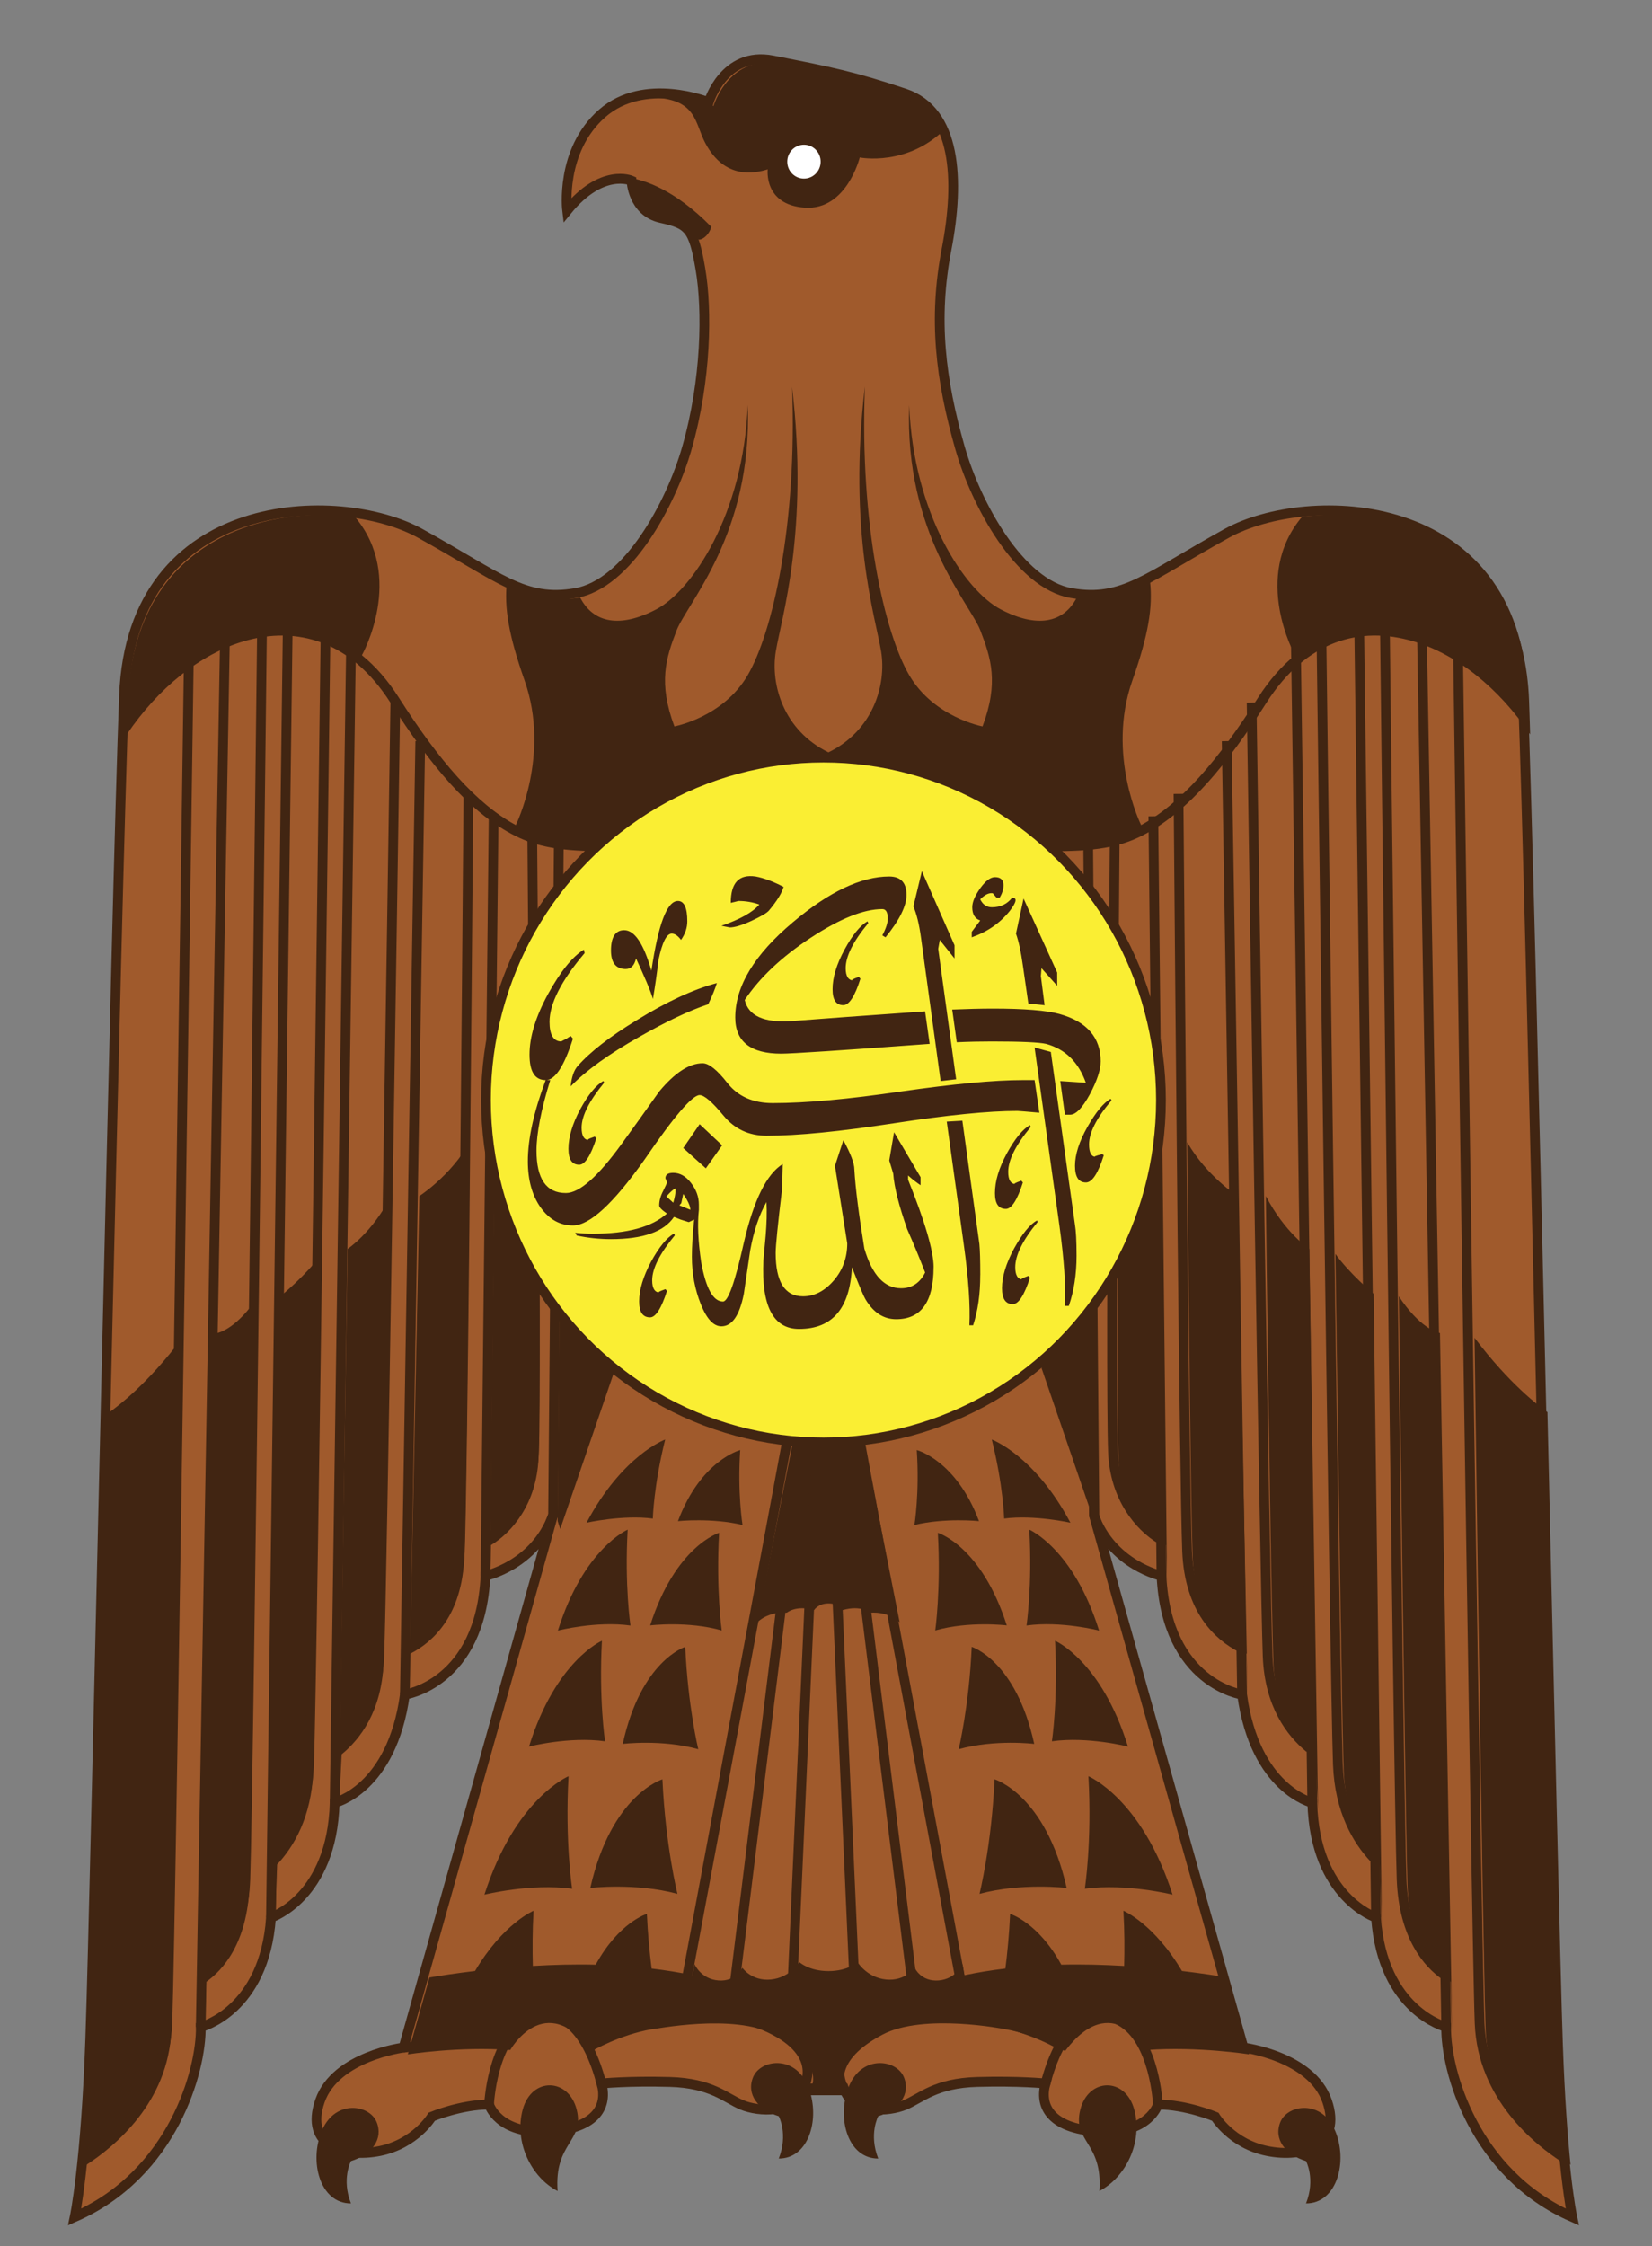 <?xml version="1.0" encoding="UTF-8" standalone="no"?>
<svg
   xmlns:dc="http://purl.org/dc/elements/1.1/"
   xmlns:cc="http://creativecommons.org/ns#"
   xmlns:rdf="http://www.w3.org/1999/02/22-rdf-syntax-ns#"
   xmlns:svg="http://www.w3.org/2000/svg"
   xmlns="http://www.w3.org/2000/svg"
   xmlns:sodipodi="http://sodipodi.sourceforge.net/DTD/sodipodi-0.dtd"
   xmlns:inkscape="http://www.inkscape.org/namespaces/inkscape"
   width="443"
   height="602"
   viewBox="0 0 117.21 159.279"
   version="1.1"
   id="svg847"
   sodipodi:docname="Emblem_of_Somaliland eagle.svg"
   inkscape:version="1.0.2 (e86c870879, 2021-01-15, custom)">
  <rect x="0" y="0" width="117.21" height="159.279" fill="#808080" stroke="none"/>
  <defs
     id="defs841" />
  <sodipodi:namedview
     id="base"
     pagecolor="#ffffff"
     bordercolor="#666666"
     borderopacity="1.0"
     inkscape:pageopacity="0.0"
     inkscape:pageshadow="2"
     inkscape:zoom="0.7"
     inkscape:cx="380.98828"
     inkscape:cy="303.33553"
     inkscape:document-units="px"
     inkscape:current-layer="layer1"
     inkscape:document-rotation="0"
     showgrid="false"
     inkscape:snap-smooth-nodes="true"
     inkscape:showpageshadow="false"
     borderlayer="true"
     units="px"
     inkscape:window-width="1920"
     inkscape:window-height="1001"
     inkscape:window-x="-9"
     inkscape:window-y="-9"
     inkscape:window-maximized="1"
     inkscape:snap-global="true"
     inkscape:snap-center="false" />
  <g
     inkscape:label="Layer 1"
     inkscape:groupmode="layer"
     id="layer1"
     transform="translate(-7.276,-9.166)">
    <g
       id="g851"
       style="stroke-width:0.265;stroke-miterlimit:4;stroke-dasharray:none"
       transform="matrix(2.603,0,0,2.64,-159.851,-151.07)">
      <path
         style="font-variation-settings:normal;vector-effect:none;fill:#a05a2c;fill-opacity:1;stroke:none;stroke-width:0.265;stroke-linecap:butt;stroke-linejoin:miter;stroke-miterlimit:4;stroke-dasharray:none;stroke-dashoffset:0;stroke-opacity:1;stop-color:#000000"
         d="M 82.219,66.55 C 81.445,66.38 81.417,65.548 81.417,65.548 c 0,0 -0.802,-0.351 -1.754,0.802 0,0 -0.2,-1.604 0.952,-2.606 1.153,-1.002 2.907,-0.301 2.907,-0.301 0,0 0.418,-1.379 1.742,-1.123 1.604,0.31 2.214,0.43 3.608,0.89 1.395,0.46 1.502,2.306 1.134,4.182 -0.368,1.876 -0.164,3.501 0.367,5.335 0.439,1.516 1.623,3.662 3.036,3.9 1.413,0.238 2.056,-0.42 4.24,-1.607 2.184,-1.187 7.85,-1.099 8.068,4.355 0.218,5.454 0.778,32.054 0.92,36.058 0.12,3.403 0.425,4.812 0.425,4.812 -2.678,-1.154 -3.457,-3.941 -3.437,-5.103 0,0 -1.736,-0.425 -1.914,-2.941 0,0 -1.665,-0.532 -1.736,-3.083 0,0 -1.559,-0.354 -1.914,-2.906 0,0 -2.055,-0.283 -2.197,-3.189 0,0 -1.347,-0.283 -1.843,-1.63 l 4.078,14.302 c 0,0 1.852,0.226 2.277,1.431 0.425,1.205 -0.657,1.541 -1.63,1.347 -0.973,-0.195 -1.417,-0.921 -1.417,-0.921 0,0 -0.794,-0.327 -1.563,-0.327 0,0 -0.242,0.806 -1.612,0.725 -1.37,-0.081 -1.612,-0.725 -1.451,-1.29 0,0 -0.726,-0.074 -1.865,-0.042 -1.138,0.032 -1.523,0.436 -1.965,0.618 -0.442,0.182 -1.426,0.255 -1.666,-0.443 h -1.111 c -0.241,0.699 -1.224,0.626 -1.666,0.443 -0.442,-0.182 -0.827,-0.587 -1.965,-0.618 -1.138,-0.032 -1.865,0.042 -1.865,0.042 0.161,0.564 -0.081,1.209 -1.451,1.29 -1.37,0.081 -1.612,-0.725 -1.612,-0.725 -0.769,0 -1.563,0.327 -1.563,0.327 0,0 -0.444,0.727 -1.417,0.921 -0.973,0.195 -2.055,-0.142 -1.63,-1.347 0.425,-1.205 2.277,-1.431 2.277,-1.431 l 4.078,-14.302 c -0.496,1.347 -1.843,1.63 -1.843,1.63 -0.142,2.906 -2.197,3.189 -2.197,3.189 -0.354,2.551 -1.914,2.906 -1.914,2.906 -0.071,2.551 -1.736,3.083 -1.736,3.083 -0.177,2.516 -1.913,2.941 -1.913,2.941 0.02,1.162 -0.76,3.949 -3.437,5.103 0,0 0.305,-1.409 0.425,-4.812 0.142,-4.003 0.702,-30.603 0.92,-36.058 0.218,-5.454 5.884,-5.542 8.068,-4.355 2.184,1.187 2.828,1.846 4.24,1.607 1.413,-0.238 2.597,-2.384 3.036,-3.9 0.531,-1.833 0.555,-3.712 0.367,-4.805 -0.189,-1.094 -0.326,-1.205 -1.078,-1.371 z"
         id="path1391"
         sodipodi:nodetypes="sccscszzszzszscccccccssccsczzcczzcsccsscccccccszszzszs" />
      <path
         id="path1116"
         style="font-variation-settings:normal;opacity:1;vector-effect:none;fill:#412512;fill-opacity:1;stroke:none;stroke-width:1;stroke-linecap:butt;stroke-linejoin:miter;stroke-miterlimit:4;stroke-dasharray:none;stroke-dashoffset:0;stroke-opacity:1;stop-color:#000000;stop-opacity:1"
         d="m 321.357,235.428 c -4.296,-0.225 -5.686,4.357 -5.686,4.357 0,0 -2.869,-1.139 -6.072,-0.846 4.36,0.188 4.157,2.599 5.223,4.588 2.009,3.75 5.088,3.08 6.428,2.678 0,0 -0.446,3.617 3.84,3.885 4.286,0.268 5.625,-5.09 5.625,-5.09 0,0 5.006,0.991 8.959,-3.07 -0.847,-1.417 -2.088,-2.469 -3.781,-3.027 -5.271,-1.737 -7.575,-2.19 -13.637,-3.363 -0.313,-0.06 -0.612,-0.096 -0.898,-0.111 z m -13.908,11.709 c 0,0 0.374,3.748 3.299,4.391 1.091,0.24 2.861,1.458 3.428,1.805 0.482,-0.013 1.093,-0.603 1.275,-1.301 -3.924,-3.945 -7.039,-4.694 -8.002,-4.895 z m 16.303,21.076 c 0.551,14.029 -2.026,24.986 -4.561,29.266 -2.535,4.28 -7.539,5.189 -7.539,5.189 -1.686,-4.443 -0.871,-6.923 0.223,-9.721 1.093,-2.798 7.821,-9.812 7.322,-22.859 -0.436,11.078 -5.729,18.823 -9.426,20.723 -3.697,1.9 -6.445,1.398 -7.809,-1.199 -2.452,0.414 -4.642,-0.177 -7.549,-1.553 -0.258,2.556 0.151,5.26 1.836,9.977 2.679,7.5 -0.908,14.633 -0.908,14.633 -4.093,-2.176 -7.899,-6.532 -12.047,-12.941 -1.14,-1.763 -2.415,-3.179 -3.783,-4.275 0,0 4.51,-7.905 -0.719,-14.025 -1.105,-0.138 -2.252,-0.214 -3.422,-0.211 -9.064,0.024 -19.363,4.609 -19.93,18.781 -0.032,0.804 -0.077,2.444 -0.113,3.482 3.242,-4.739 7.594,-8.147 12.021,-9.436 5.469,-1.592 11.032,-0.062 15.104,6.23 4.186,6.47 8.064,10.965 12.416,13.279 4.352,2.314 9.154,2.367 32.631,0.059 23.477,2.309 28.279,2.255 32.631,-0.059 4.352,-2.314 8.23,-6.81 12.416,-13.279 4.072,-6.293 9.634,-7.823 15.104,-6.23 4.427,1.289 8.779,4.696 12.021,9.436 -0.036,-1.038 -0.079,-2.678 -0.113,-3.482 -0.567,-14.172 -10.866,-18.757 -19.93,-18.781 -1.17,-0.003 -2.317,0.073 -3.422,0.211 -5.229,6.12 -0.719,14.025 -0.719,14.025 -1.368,1.097 -2.643,2.513 -3.783,4.275 -4.147,6.41 -7.954,10.765 -12.047,12.941 0,0 -3.587,-7.133 -0.908,-14.633 1.684,-4.716 2.094,-7.42 1.836,-9.977 -2.907,1.376 -5.097,1.967 -7.549,1.553 -1.364,2.597 -4.112,3.099 -7.809,1.199 -3.697,-1.9 -8.99,-9.645 -9.426,-20.723 -0.498,13.047 6.229,20.062 7.322,22.859 1.093,2.798 1.908,5.278 0.223,9.721 0,0 -5.004,-0.91 -7.539,-5.189 -2.535,-4.28 -5.112,-15.237 -4.561,-29.266 -1.766,14.714 1.093,23.426 1.666,26.844 0.573,3.417 -0.832,8.042 -5.414,10.24 -4.582,-2.198 -5.987,-6.823 -5.414,-10.24 0.573,-3.417 3.432,-12.13 1.666,-26.844 z m -30.588,76.43 -0.486,44.732 0.107,-3.721 c 2.163,-1.288 4.712,-4.215 4.891,-8.855 0.139,-3.605 0.1,-17.916 0.025,-32.156 z m 64.135,0 c -0.075,14.24 -0.113,28.551 0.025,32.156 0.178,4.641 2.727,7.567 4.891,8.855 l 0.107,3.721 -0.486,-44.732 z m -66.693,0.172 c -2.017,3.46 -5.186,5.453 -5.186,5.453 l -1.045,51.16 0.113,-4.771 c 2.328,-1.179 5.323,-3.849 5.553,-9.812 0.173,-4.502 0.377,-22.783 0.564,-42.029 z m 73.789,0 c 0.188,19.246 0.391,37.527 0.564,42.029 0.229,5.963 3.225,8.634 5.553,9.812 l 0.113,4.771 -1.045,-51.16 c 0,0 -3.168,-1.993 -5.186,-5.453 z m -64.447,3.1 -0.305,35.301 0.268,0.803 5.67,-16.295 z m 55.105,0 -5.633,19.809 5.67,16.295 0.268,-0.803 z m -72.539,2.354 c -1.978,3.75 -4.473,5.357 -4.473,5.357 l -0.898,56.785 0.283,-5.551 c 1.924,-1.559 4.124,-4.399 4.312,-9.301 0.155,-4.023 0.517,-24.977 0.775,-47.291 z m 89.973,0 c 0.258,22.314 0.621,43.268 0.775,47.291 0.189,4.902 2.388,7.742 4.312,9.301 l 0.283,5.551 -0.898,-56.785 c 0,0 -2.495,-1.607 -4.473,-5.357 z m -97.129,5.867 c -1.441,1.998 -3.932,4.043 -3.932,4.043 l -0.846,63.885 0.211,-6.045 c 1.688,-1.774 3.534,-4.769 3.715,-9.477 0.149,-3.877 0.503,-27.625 0.852,-52.406 z m 104.285,0 c 0.348,24.781 0.702,48.529 0.852,52.406 0.181,4.707 2.027,7.703 3.715,9.477 l 0.211,6.045 -0.846,-63.885 c 0,0 -2.491,-2.045 -3.932,-4.043 z m -110.809,4.301 c -2.111,3.149 -3.894,3.656 -4.23,3.725 l -1.256,71.018 0.154,-5.264 c 1.699,-1.181 4.218,-3.903 4.441,-9.723 0.155,-4.023 0.53,-31.52 0.891,-59.756 z m 117.332,0 c 0.361,28.236 0.736,55.733 0.891,59.756 0.224,5.82 2.743,8.542 4.441,9.723 l 0.154,5.264 -1.256,-71.018 c -0.336,-0.069 -2.119,-0.576 -4.23,-3.725 z m -125.119,4.199 c -3.564,4.675 -6.707,6.99 -7.498,7.539 -0.681,28.849 -1.323,56.72 -1.584,64.104 -0.188,5.319 -0.495,9.284 -0.791,12.182 2.794,-1.776 8.45,-6.265 8.734,-13.668 0.18,-4.677 0.704,-37.408 1.139,-70.156 z m 132.906,0 c 0.434,32.748 0.959,65.479 1.139,70.156 0.285,7.403 5.94,11.892 8.734,13.668 -0.296,-2.898 -0.603,-6.862 -0.791,-12.182 -0.261,-7.384 -0.903,-35.255 -1.584,-64.104 -0.791,-0.549 -3.934,-2.864 -7.498,-7.539 z m -69.904,9.5 -3.871,19.348 c 0,0 1.028,-1.116 3.037,-0.982 0,0 0.938,-0.803 2.812,-0.268 0,0 0.401,-0.67 1.473,-0.67 1.071,0 1.473,0.67 1.473,0.67 1.875,-0.536 2.812,0.268 2.812,0.268 2.009,-0.134 3.037,0.982 3.037,0.982 l -3.871,-19.348 z m -13.346,0.814 c 0,0 -4.398,1.576 -8.088,8.434 0,0 3.709,-0.821 6.818,-0.422 0,0 0.085,-3.334 1.27,-8.012 z m 33.594,0 c 1.184,4.678 1.27,8.012 1.27,8.012 3.109,-0.4 6.818,0.422 6.818,0.422 -3.689,-6.857 -8.088,-8.434 -8.088,-8.434 z m -25.877,1.068 c 0,0 -4.042,1.008 -6.402,7.203 0,0 3.503,-0.358 6.643,0.393 0,0 -0.536,-3.213 -0.24,-7.596 z m 18.16,0 c 0.296,4.383 -0.24,7.596 -0.24,7.596 3.14,-0.751 6.643,-0.393 6.643,-0.393 -2.36,-6.195 -6.402,-7.203 -6.402,-7.203 z m -29.734,8.066 c 0,0 -4.537,1.912 -7.176,10.229 0,0 3.934,-0.996 7.461,-0.512 0,0 -0.61,-4.043 -0.285,-9.717 z m 41.309,0 c 0.324,5.674 -0.285,9.717 -0.285,9.717 3.527,-0.485 7.463,0.512 7.463,0.512 -2.638,-8.317 -7.178,-10.229 -7.178,-10.229 z m -31.902,0.322 c 0,0 -4.479,1.313 -7.092,9.383 0,0 3.88,-0.466 7.357,0.512 0,0 -0.594,-4.185 -0.266,-9.895 z m 22.496,0 c 0.328,5.709 -0.266,9.895 -0.266,9.895 3.477,-0.978 7.357,-0.512 7.357,-0.512 -2.613,-8.07 -7.092,-9.383 -7.092,-9.383 z m -34.551,10.941 c 0,0 -4.754,2.005 -7.5,10.725 0,0 4.121,-1.045 7.82,-0.537 0,0 -0.647,-4.239 -0.32,-10.188 z m 46.605,0 c 0.326,5.948 -0.32,10.188 -0.32,10.188 3.699,-0.508 7.82,0.537 7.82,0.537 -2.746,-8.719 -7.5,-10.725 -7.5,-10.725 z m -38.035,0.619 c 0,0 -4.553,1.375 -6.428,9.836 0,0 4.018,-0.488 7.768,0.537 0,0 -1.072,-4.388 -1.34,-10.373 z m 29.465,0 c -0.268,5.985 -1.34,10.373 -1.34,10.373 3.75,-1.025 7.768,-0.537 7.768,-0.537 -1.875,-8.461 -6.428,-9.836 -6.428,-9.836 z m -41.469,13.111 c 0,0 -5.484,2.244 -8.652,12.004 0,0 4.755,-1.168 9.023,-0.6 0,0 -0.748,-4.746 -0.371,-11.404 z m 53.473,0 c 0.377,6.658 -0.371,11.404 -0.371,11.404 4.268,-0.569 9.025,0.6 9.025,0.6 -3.169,-9.76 -8.654,-12.004 -8.654,-12.004 z m -43.816,0.312 c 0,0 -5.255,1.541 -7.418,11.012 0,0 4.636,-0.548 8.963,0.6 0,0 -1.236,-4.912 -1.545,-11.611 z m 34.162,0 c -0.309,6.7 -1.547,11.611 -1.547,11.611 4.327,-1.148 8.963,-0.6 8.963,-0.6 -2.163,-9.471 -7.416,-11.012 -7.416,-11.012 z m -47.416,13.324 c 0,0 -3.126,1.282 -6.021,6.107 -1.839,0.217 -3.453,0.454 -4.691,0.66 l -2.221,7.787 c 0,0 5.229,-0.821 10.537,-0.441 0,0 3.541,-6.225 8.402,0.107 -10e-6,0 2.806,-1.636 6.16,-2.214 0.172,0.04 8.393,-1.66 12.633,0.559 3.93,2.057 4.429,4.213 3.631,5.771 -0.07,-0.219 -0.15,-0.434 -0.242,-0.645 -0.687,-1.562 -1.903,-2.213 -3.041,-2.252 -1.138,-0.039 -2.196,0.536 -2.566,1.428 -0.719,1.731 0.494,3.299 2.639,3.959 0,0 0.99,1.815 0,4.289 2.877,0.01 4.079,-3.448 3.311,-6.414 h 3.609 c -0.768,2.966 0.433,6.424 3.311,6.414 -0.99,-2.474 0,-4.289 0,-4.289 2.144,-0.66 3.358,-2.228 2.639,-3.959 -0.37,-0.892 -1.429,-1.466 -2.566,-1.428 -1.138,0.039 -2.354,0.69 -3.041,2.252 -0.092,0.21 -0.172,0.425 -0.242,0.645 -0.798,-1.558 -0.299,-3.715 3.631,-5.771 4.24,-2.219 12.635,-0.559 12.635,-0.559 3.354,0.577 6.158,2.214 6.158,2.214 4.862,-6.333 8.402,-0.107 8.402,-0.107 5.309,-0.379 10.537,0.441 10.537,0.441 l -2.221,-7.787 c -1.238,-0.206 -2.853,-0.443 -4.691,-0.66 -2.895,-4.825 -6.021,-6.107 -6.021,-6.107 0.119,2.095 0.12,3.968 0.074,5.596 -2.064,-0.117 -4.229,-0.179 -6.465,-0.127 -2.376,-4.299 -5.264,-5.154 -5.264,-5.154 -0.095,2.058 -0.279,3.915 -0.486,5.545 -1.423,0.167 -2.838,0.386 -4.219,0.678 l -0.189,-1.137 c 0,0 -0.642,1.523 -2.463,1.663 -1.821,0.14 -2.463,-1.284 -2.463,-1.284 0,0 -0.957,1.381 -2.936,1.189 -1.979,-0.191 -2.936,-1.757 -2.936,-1.757 0,0 -0.974,0.905 -2.988,0.905 -2.014,0 -2.988,-0.905 -2.988,-0.905 0,0 -0.957,1.566 -2.936,1.757 -1.979,0.191 -2.936,-1.189 -2.936,-1.189 0,0 -0.642,1.424 -2.463,1.284 -1.821,-0.14 -2.463,-1.663 -2.463,-1.663 l -0.189,1.137 c -1.381,-0.292 -2.795,-0.511 -4.219,-0.678 -0.207,-1.63 -0.391,-3.487 -0.486,-5.545 0,0 -2.888,0.855 -5.264,5.154 -2.236,-0.052 -4.401,0.01 -6.465,0.127 -0.046,-1.628 -0.044,-3.501 0.074,-5.596 z m 1.703,17.695 c -1.173,-0.02 -2.36,0.785 -2.818,2.457 -0.916,3.345 0.913,6.896 3.588,8.254 v -0.002 c -0.363,-4.937 2.777,-4.978 1.967,-8.223 -0.405,-1.622 -1.563,-2.466 -2.736,-2.486 z m 57.262,0 c -1.173,0.02 -2.331,0.864 -2.736,2.486 -0.81,3.244 2.33,3.286 1.967,8.223 v 0.002 c 2.675,-1.358 4.504,-4.909 3.588,-8.254 -0.458,-1.672 -1.645,-2.477 -2.818,-2.457 z m -77.676,2.291 c -1.138,0.039 -2.354,0.69 -3.041,2.252 -1.375,3.123 -0.243,7.435 2.969,7.424 -0.99,-2.474 0,-4.289 0,-4.289 2.144,-0.66 3.358,-2.228 2.639,-3.959 -0.37,-0.892 -1.429,-1.466 -2.566,-1.428 z m 98.09,0 c -1.138,-0.039 -2.196,0.536 -2.566,1.428 -0.719,1.731 0.494,3.299 2.639,3.959 0,0 0.99,1.815 0,4.289 3.211,0.011 4.343,-4.301 2.969,-7.424 -0.687,-1.562 -1.903,-2.213 -3.041,-2.252 z"
         sodipodi:nodetypes="cccscsccssccsccccscscsccscscccscssscsssccsccscsccscscscscsccccscccsccccccccsccsccccccccccccccccccsccsccccccccsccsccccccccsccsccccccscsccscsccccccscccccccccccccccccccccccccccccccccccccccccccccccccccccccccccccccccccccsccccscscsssccccccssscsccccccccccccczczczczczcccccccscccssscccssssccssssccsscsc"
         transform="scale(0.265)" />
      <path
         id="path1147"
         style="font-variation-settings:normal;vector-effect:none;fill:none;fill-opacity:1;stroke:#412512;stroke-width:0.265;stroke-linecap:butt;stroke-linejoin:miter;stroke-miterlimit:4;stroke-dasharray:none;stroke-dashoffset:0;stroke-opacity:1;stop-color:#000000"
         d="m 86.826,99.14 0.738,16.354 m -0.346,-16.31 1.955,15.609 M 86.476,99.14 85.738,115.494 m 0.346,-16.31 -1.955,15.609 m 3.077,1.999 c 0,0 -0.609,-0.911 0.909,-1.624 1.518,-0.713 3.793,-0.222 4.973,0.438 M 90.571,114.867 87.564,98.99 m 7.747,16.587 c 0,0 1.045,-0.083 2.788,0.117 m -5.396,0.965 c 0.363,-1.366 1.079,-2.191 2.038,-1.681 0.945,0.503 1.025,2.245 1.025,2.245 m -9.67,-0.432 c 0,0 0.609,-0.911 -0.909,-1.624 -1.518,-0.713 -3.793,-0.222 -4.973,0.438 m 2.517,-0.738 3.007,-15.877 m -7.747,16.587 c 0,0 -1.045,-0.083 -2.788,0.117 m 5.396,0.965 c -0.363,-1.366 -1.079,-2.191 -2.038,-1.681 -0.945,0.503 -1.025,2.245 -1.025,2.245 m 16.667,-15.367 -0.181,-0.465 -0.168,-19.408 0.742,0.341 c 0,0 -0.134,15.293 -0.054,17.369 0.047,1.228 0.722,2.002 1.294,2.343 m 0.028,0.985 -0.222,-20.4 m 0.686,-0.602 c 0.049,5.949 0.158,18.362 0.234,20.332 0.061,1.578 0.853,2.284 1.469,2.596 m 0.03,1.263 -0.42,-25.608 m 0.68,-1.034 c 0.082,5.412 0.36,23.627 0.437,25.618 0.05,1.297 0.632,2.049 1.141,2.461 m 0.075,1.469 -0.469,-32.709 0.707,0.447 c 0,0 0.37,28.897 0.46,31.238 0.048,1.246 0.536,2.038 0.983,2.508 m 0.056,1.599 -0.469,-35.544 0.707,0.447 c 0,0 0.37,31.731 0.46,34.073 0.059,1.54 0.726,2.26 1.175,2.572 m 0.041,1.393 -0.681,-38.521 0.99,0.66 c 0,0 0.501,35.152 0.601,37.758 0.076,1.972 1.594,3.164 2.328,3.628 m -27.763,-16.809 0.181,-0.465 0.168,-19.408 -0.742,0.341 c 0,0 0.134,15.293 0.054,17.369 -0.047,1.228 -0.722,2.002 -1.294,2.343 m -0.028,0.985 0.222,-20.4 M 76.974,82.021 c -0.049,5.949 -0.158,18.362 -0.234,20.332 -0.061,1.578 -0.853,2.284 -1.469,2.596 m -0.03,1.263 0.42,-25.608 m -0.68,-1.034 c -0.082,5.412 -0.36,23.627 -0.437,25.618 -0.05,1.297 -0.632,2.049 -1.141,2.461 m -0.075,1.469 0.469,-32.709 -0.707,0.447 c 0,0 -0.37,28.897 -0.46,31.238 -0.048,1.246 -0.536,2.038 -0.983,2.508 m -0.056,1.599 0.469,-35.544 -0.707,0.447 c 0,0 -0.37,31.731 -0.46,34.073 -0.059,1.54 -0.726,2.26 -1.175,2.572 m -0.041,1.393 0.681,-38.521 -0.99,0.66 c 0,0 -0.501,35.152 -0.601,37.758 -0.076,1.972 -1.594,3.164 -2.328,3.628" />
      <path
         style="font-variation-settings:normal;opacity:1;vector-effect:none;fill:none;fill-opacity:1;stroke:#412512;stroke-width:0.265;stroke-linecap:butt;stroke-linejoin:miter;stroke-miterlimit:4;stroke-dasharray:none;stroke-dashoffset:0;stroke-opacity:1;stop-color:#000000;stop-opacity:1"
         d="m 82.93,72.726 c -0.439,1.516 -1.623,3.662 -3.036,3.9 -1.413,0.238 -2.056,-0.42 -4.24,-1.607 -2.184,-1.187 -7.85,-1.099 -8.068,4.355 -0.218,5.454 -0.778,32.054 -0.92,36.058 -0.12,3.403 -0.425,4.812 -0.425,4.812 2.678,-1.154 3.457,-3.941 3.437,-5.103 0,0 1.736,-0.425 1.914,-2.941 0,0 1.665,-0.532 1.736,-3.083 0,0 1.559,-0.354 1.914,-2.906 0,0 2.055,-0.283 2.197,-3.189 0,0 1.347,-0.283 1.843,-1.63 l -4.078,14.302 c 0,0 -1.852,0.226 -2.277,1.431 -0.425,1.205 0.657,1.541 1.63,1.347 0.973,-0.195 1.417,-0.921 1.417,-0.921 0,0 0.794,-0.327 1.563,-0.327 0,0 0.242,0.806 1.612,0.725 1.37,-0.081 1.612,-0.725 1.451,-1.29 0,0 0.726,-0.074 1.865,-0.042 1.138,0.032 1.523,0.436 1.965,0.618 0.442,0.182 1.426,0.255 1.666,-0.443 h 1.111 c 0.241,0.699 1.224,0.626 1.666,0.443 0.442,-0.182 0.827,-0.587 1.965,-0.618 1.138,-0.032 1.865,0.042 1.865,0.042 -0.161,0.564 0.081,1.209 1.451,1.29 1.37,0.081 1.612,-0.725 1.612,-0.725 0.769,0 1.563,0.327 1.563,0.327 0,0 0.444,0.727 1.417,0.921 0.973,0.195 2.055,-0.142 1.63,-1.347 -0.425,-1.205 -2.277,-1.431 -2.277,-1.431 l -4.078,-14.302 c 0.496,1.347 1.843,1.63 1.843,1.63 0.142,2.906 2.197,3.189 2.197,3.189 0.354,2.551 1.914,2.906 1.914,2.906 0.071,2.551 1.736,3.083 1.736,3.083 0.177,2.516 1.913,2.941 1.913,2.941 -0.02,1.162 0.76,3.949 3.437,5.103 0,0 -0.305,-1.409 -0.425,-4.812 -0.142,-4.003 -0.702,-30.603 -0.92,-36.058 -0.218,-5.454 -5.884,-5.542 -8.068,-4.355 -2.184,1.187 -2.828,1.846 -4.24,1.607 C 91.995,76.388 90.811,74.242 90.372,72.726 89.842,70.893 89.638,69.267 90.006,67.391 90.373,65.516 90.266,63.669 88.872,63.21 87.477,62.75 86.867,62.63 85.264,62.32 c -1.324,-0.256 -1.742,1.123 -1.742,1.123 0,0 -1.754,-0.702 -2.907,0.301 -1.153,1.002 -0.952,2.606 -0.952,2.606 0.952,-1.153 1.754,-0.802 1.754,-0.802 0,0 0.028,0.832 0.802,1.002 0.752,0.165 0.889,0.277 1.078,1.371 0.189,1.094 0.164,2.972 -0.367,4.805 z"
         id="path855"
         sodipodi:nodetypes="szzszscccccccssccsczzcczzcsccsscccccccszszzszzscsccszs" />
      <circle
         style="fill:#ffffff;fill-opacity:1;stroke:none;stroke-width:0.265;stroke-linejoin:round;stroke-miterlimit:4;stroke-dasharray:none;stroke-opacity:1;paint-order:fill markers stroke"
         id="path1389"
         cx="86.119"
         cy="65.038"
         r="0.455" />
      <circle
         style="fill:#faee33;fill-opacity:1;stroke:#412512;stroke-width:0.265;stroke-linejoin:round;stroke-miterlimit:4;stroke-dasharray:none;stroke-opacity:1;paint-order:fill markers stroke"
         id="circle846"
         cx="86.651"
         cy="90.242"
         r="9.199" />
      <path
         d="m 94.501,90.253 c -0.41,0.475 -0.611,0.869 -0.611,1.181 0,0.225 0.064,0.336 0.191,0.336 -0.085,0 -0.027,-0.026 0.167,-0.073 l 0.044,0.027 c -0.155,0.486 -0.317,0.733 -0.487,0.733 -0.201,0 -0.298,-0.15 -0.298,-0.449 0,-0.301 0.113,-0.648 0.337,-1.041 0.23,-0.398 0.437,-0.649 0.636,-0.759 z m -0.952,4.171 c 0,0.503 -0.073,0.956 -0.211,1.349 h -0.106 c 0.026,-0.52 -0.021,-1.239 -0.15,-2.159 l -0.677,-4.782 0.443,0.119 0.658,4.642 c 0.027,0.156 0.043,0.435 0.043,0.831 m -0.527,-7.249 -0.429,-0.473 -0.017,0.211 0.102,0.783 -0.443,-0.046 -0.149,-1.02 c -0.052,-0.378 -0.119,-0.664 -0.188,-0.856 l 0.207,-0.944 0.916,1.988 z m -0.534,6.344 c -0.41,0.492 -0.61,0.895 -0.61,1.213 0,0.222 0.07,0.329 0.209,0.329 -0.085,0 -0.032,-0.03 0.149,-0.095 l 0.044,0.049 c -0.157,0.474 -0.312,0.71 -0.469,0.71 -0.194,0 -0.294,-0.142 -0.294,-0.427 0,-0.316 0.111,-0.666 0.328,-1.066 0.222,-0.392 0.425,-0.648 0.627,-0.755 z M 92.3,90.966 c -0.41,0.486 -0.614,0.889 -0.614,1.205 0,0.22 0.07,0.33 0.212,0.33 -0.088,0 -0.035,-0.027 0.145,-0.092 l 0.043,0.048 c -0.151,0.471 -0.31,0.71 -0.462,0.71 -0.201,0 -0.299,-0.139 -0.299,-0.424 0,-0.322 0.108,-0.676 0.326,-1.071 0.22,-0.392 0.427,-0.643 0.628,-0.757 z m -0.506,-6.158 c 0.142,0 0.12,0.116 -0.063,0.353 -0.272,0.334 -0.616,0.565 -1.039,0.711 v -0.147 l 0.232,-0.306 c -0.144,-0.044 -0.218,-0.167 -0.218,-0.354 0,-0.142 0.074,-0.31 0.218,-0.512 0.141,-0.192 0.273,-0.297 0.402,-0.297 0.155,0 0.232,0.073 0.232,0.217 0,0.11 -0.036,0.219 -0.104,0.335 h -0.085 l -0.104,-0.12 c -0.105,-0.015 -0.214,0.037 -0.342,0.163 0.07,0.141 0.174,0.214 0.319,0.214 0.237,0 0.419,-0.088 0.551,-0.257 m 2.413,4.402 c 0,0.223 -0.099,0.515 -0.296,0.881 -0.199,0.359 -0.378,0.545 -0.534,0.545 h -0.145 l -0.126,-0.902 c 0.225,0.013 0.46,0.031 0.698,0.045 -0.201,-0.554 -0.556,-0.9 -1.08,-1.044 -0.198,-0.044 -0.69,-0.066 -1.481,-0.066 -0.298,0 -0.616,0.006 -0.958,0.021 L 90.16,87.813 c 0.393,-0.015 0.764,-0.026 1.106,-0.026 0.857,0 1.466,0.049 1.816,0.144 0.751,0.206 1.125,0.633 1.125,1.279 m -3.283,5.733 c 0,0.509 -0.063,0.956 -0.194,1.35 h -0.102 c 0.025,-0.521 -0.021,-1.242 -0.151,-2.156 l -0.466,-3.315 0.425,-0.024 0.465,3.315 c 0.015,0.16 0.024,0.435 0.024,0.829 m -0.658,-5.257 -0.423,0.048 -0.533,-3.837 c -0.051,-0.381 -0.126,-0.665 -0.209,-0.854 l 0.231,-0.947 0.89,1.99 v 0.355 l -0.402,-0.497 -0.043,0.238 z M 87.87,85.494 c -0.41,0.487 -0.614,0.888 -0.614,1.207 0,0.218 0.074,0.33 0.218,0.33 -0.093,0 -0.041,-0.031 0.141,-0.097 l 0.043,0.051 c -0.15,0.469 -0.309,0.709 -0.466,0.709 -0.199,0 -0.293,-0.142 -0.293,-0.428 0,-0.316 0.11,-0.671 0.326,-1.064 0.219,-0.399 0.428,-0.649 0.627,-0.76 z m 1.675,3.24 c -2.414,0.176 -3.763,0.263 -4.047,0.263 -0.829,0 -1.252,-0.323 -1.252,-0.972 0,-0.837 0.524,-1.692 1.572,-2.558 0.988,-0.821 1.862,-1.229 2.624,-1.229 0.312,0 0.472,0.163 0.472,0.496 0,0.298 -0.194,0.679 -0.572,1.138 l -0.087,-0.052 c 0.1,-0.185 0.148,-0.336 0.148,-0.449 0,-0.17 -0.048,-0.257 -0.148,-0.257 -0.508,0 -1.156,0.256 -1.951,0.77 -0.79,0.511 -1.391,1.069 -1.799,1.671 0.099,0.425 0.522,0.617 1.271,0.568 0.815,-0.063 2.029,-0.151 3.644,-0.262 z m -3.982,-4.217 c -0.043,0.16 -0.175,0.375 -0.404,0.643 -0.057,0.062 -0.214,0.153 -0.474,0.272 -0.262,0.118 -0.459,0.175 -0.586,0.175 l -0.23,-0.044 c 0.508,-0.173 0.853,-0.363 1.034,-0.572 -0.181,-0.063 -0.371,-0.095 -0.57,-0.095 l -0.107,0.027 -0.101,0.023 c 0,-0.539 0.219,-0.773 0.678,-0.708 0.237,0.044 0.491,0.141 0.76,0.279 m -1.674,6.942 -0.444,0.618 -0.616,-0.546 0.447,-0.64 z m -0.866,1.731 c 0,-0.095 -0.064,-0.237 -0.194,-0.425 l -0.054,0.248 -0.051,0.058 z m -0.404,-0.52 v -0.054 c -0.056,0.019 -0.141,0.095 -0.25,0.217 l 0.188,0.167 c 0.042,-0.144 0.062,-0.251 0.062,-0.33 m -0.02,1.207 c -0.408,0.487 -0.617,0.891 -0.617,1.208 0,0.22 0.073,0.329 0.214,0.329 -0.083,0 -0.037,-0.027 0.147,-0.092 l 0.042,0.049 c -0.153,0.471 -0.309,0.709 -0.46,0.709 -0.2,0 -0.298,-0.142 -0.298,-0.429 0,-0.311 0.111,-0.671 0.324,-1.066 0.219,-0.393 0.428,-0.646 0.627,-0.757 z m 0.34,-8.435 c 0,0.175 -0.057,0.338 -0.17,0.499 -0.086,-0.112 -0.169,-0.169 -0.253,-0.169 -0.142,0 -0.262,0.237 -0.363,0.714 -0.039,0.347 -0.091,0.694 -0.15,1.043 -0.077,-0.255 -0.24,-0.617 -0.461,-1.09 -0.045,0.189 -0.136,0.285 -0.281,0.285 -0.265,0 -0.402,-0.167 -0.402,-0.499 0,-0.362 0.125,-0.545 0.36,-0.545 0.286,0 0.53,0.366 0.742,1.088 0.187,-1.246 0.424,-1.872 0.722,-1.872 0.173,0 0.256,0.186 0.256,0.547 m 6.713,9.289 c 0,0.932 -0.341,1.398 -1.019,1.398 -0.338,0 -0.612,-0.172 -0.827,-0.518 -0.07,-0.113 -0.191,-0.406 -0.379,-0.879 -0.056,1.105 -0.53,1.658 -1.441,1.658 -0.705,0 -1.031,-0.617 -0.972,-1.847 l 0.062,-0.664 c 0.026,-0.315 0.037,-0.615 0.021,-0.897 -0.199,0.343 -0.347,0.778 -0.443,1.299 -0.058,0.38 -0.113,0.764 -0.173,1.163 -0.116,0.584 -0.321,0.875 -0.612,0.875 -0.214,0 -0.4,-0.197 -0.561,-0.593 -0.161,-0.397 -0.243,-0.819 -0.243,-1.277 0,-0.27 0.02,-0.601 0.062,-0.997 l -0.147,0.069 -0.223,-0.069 -0.18,-0.071 c -0.272,0.396 -0.84,0.597 -1.719,0.597 -0.319,0 -0.633,-0.035 -0.931,-0.097 l -0.043,-0.074 c 0.155,0.017 0.319,0.025 0.487,0.025 0.929,0 1.605,-0.179 2.013,-0.542 -0.142,-0.097 -0.21,-0.168 -0.21,-0.216 0,-0.128 0.037,-0.257 0.106,-0.387 0.068,-0.139 0.104,-0.211 0.104,-0.228 l -0.015,-0.058 -0.026,-0.057 c 0,-0.1 0.07,-0.147 0.214,-0.147 0.182,0 0.344,0.091 0.486,0.274 0.142,0.181 0.212,0.375 0.212,0.577 v 0.145 c -0.044,0.38 -0.02,0.841 0.061,1.395 0.129,0.711 0.328,1.066 0.596,1.066 0.142,0 0.33,-0.528 0.57,-1.586 0.269,-1.139 0.621,-1.842 1.059,-2.107 l -0.02,0.685 c -0.114,0.932 -0.173,1.503 -0.173,1.704 0,0.776 0.251,1.164 0.745,1.164 0.311,0 0.59,-0.141 0.84,-0.427 0.245,-0.282 0.366,-0.617 0.366,-0.994 l -0.335,-2.085 0.229,-0.688 c 0.2,0.365 0.299,0.622 0.299,0.78 0.03,0.517 0.124,1.231 0.273,2.131 0.211,0.711 0.547,1.066 0.999,1.066 0.299,0 0.514,-0.141 0.658,-0.423 -0.157,-0.398 -0.318,-0.782 -0.489,-1.163 -0.226,-0.632 -0.354,-1.13 -0.381,-1.494 l -0.108,-0.353 0.131,-0.757 0.722,1.206 v 0.216 c -0.102,-0.066 -0.218,-0.153 -0.34,-0.261 v 0.114 c 0.465,1.136 0.696,1.923 0.696,2.349 m -5.908,-7.63 c -0.045,0.141 -0.12,0.335 -0.236,0.568 -0.522,0.172 -1.15,0.467 -1.882,0.878 -0.82,0.456 -1.443,0.897 -1.867,1.327 0.026,-0.255 0.092,-0.436 0.192,-0.546 0.338,-0.378 0.876,-0.792 1.61,-1.231 0.808,-0.492 1.531,-0.825 2.183,-0.997 m -3.072,2.676 c -0.409,0.49 -0.615,0.895 -0.615,1.208 0,0.225 0.069,0.334 0.211,0.334 -0.085,0 -0.038,-0.031 0.148,-0.094 l 0.043,0.045 c -0.155,0.472 -0.312,0.71 -0.466,0.71 -0.199,0 -0.294,-0.141 -0.294,-0.428 0,-0.315 0.108,-0.67 0.322,-1.064 0.22,-0.396 0.43,-0.646 0.629,-0.757 z M 80.141,86.296 c -0.639,0.742 -0.957,1.361 -0.957,1.848 0,0.346 0.11,0.524 0.318,0.524 l 0.147,-0.074 0.11,-0.073 0.063,0.073 c -0.24,0.742 -0.485,1.113 -0.742,1.113 -0.296,0 -0.441,-0.228 -0.441,-0.686 0,-0.473 0.166,-1.014 0.503,-1.623 0.341,-0.608 0.665,-1.007 0.978,-1.195 z m 12.394,4.287 c -0.354,-0.029 -0.553,-0.048 -0.595,-0.048 -0.792,0 -1.914,0.112 -3.367,0.331 -1.459,0.22 -2.61,0.336 -3.476,0.336 -0.481,0 -0.873,-0.184 -1.175,-0.546 -0.305,-0.363 -0.52,-0.546 -0.647,-0.546 -0.199,0 -0.698,0.573 -1.499,1.729 -0.853,1.187 -1.498,1.772 -1.954,1.772 -0.355,0 -0.646,-0.161 -0.881,-0.483 -0.232,-0.325 -0.348,-0.739 -0.348,-1.24 0,-0.601 0.162,-1.329 0.486,-2.182 h 0.125 c -0.253,0.806 -0.375,1.436 -0.375,1.896 0,0.757 0.266,1.139 0.8,1.139 0.371,0 0.878,-0.444 1.526,-1.327 0.34,-0.46 0.677,-0.926 1.019,-1.401 0.424,-0.503 0.819,-0.758 1.184,-0.758 0.169,0 0.396,0.178 0.677,0.534 0.288,0.357 0.696,0.536 1.232,0.536 0.902,0 2.072,-0.105 3.495,-0.312 1.426,-0.201 2.533,-0.306 3.325,-0.306 h 0.318 l 0.13,0.876"
         id="path1570"
         style="fill:#412512;fill-opacity:1;stroke-width:0.265;stroke-miterlimit:4;stroke-dasharray:none" />
    </g>
  </g>
</svg>
